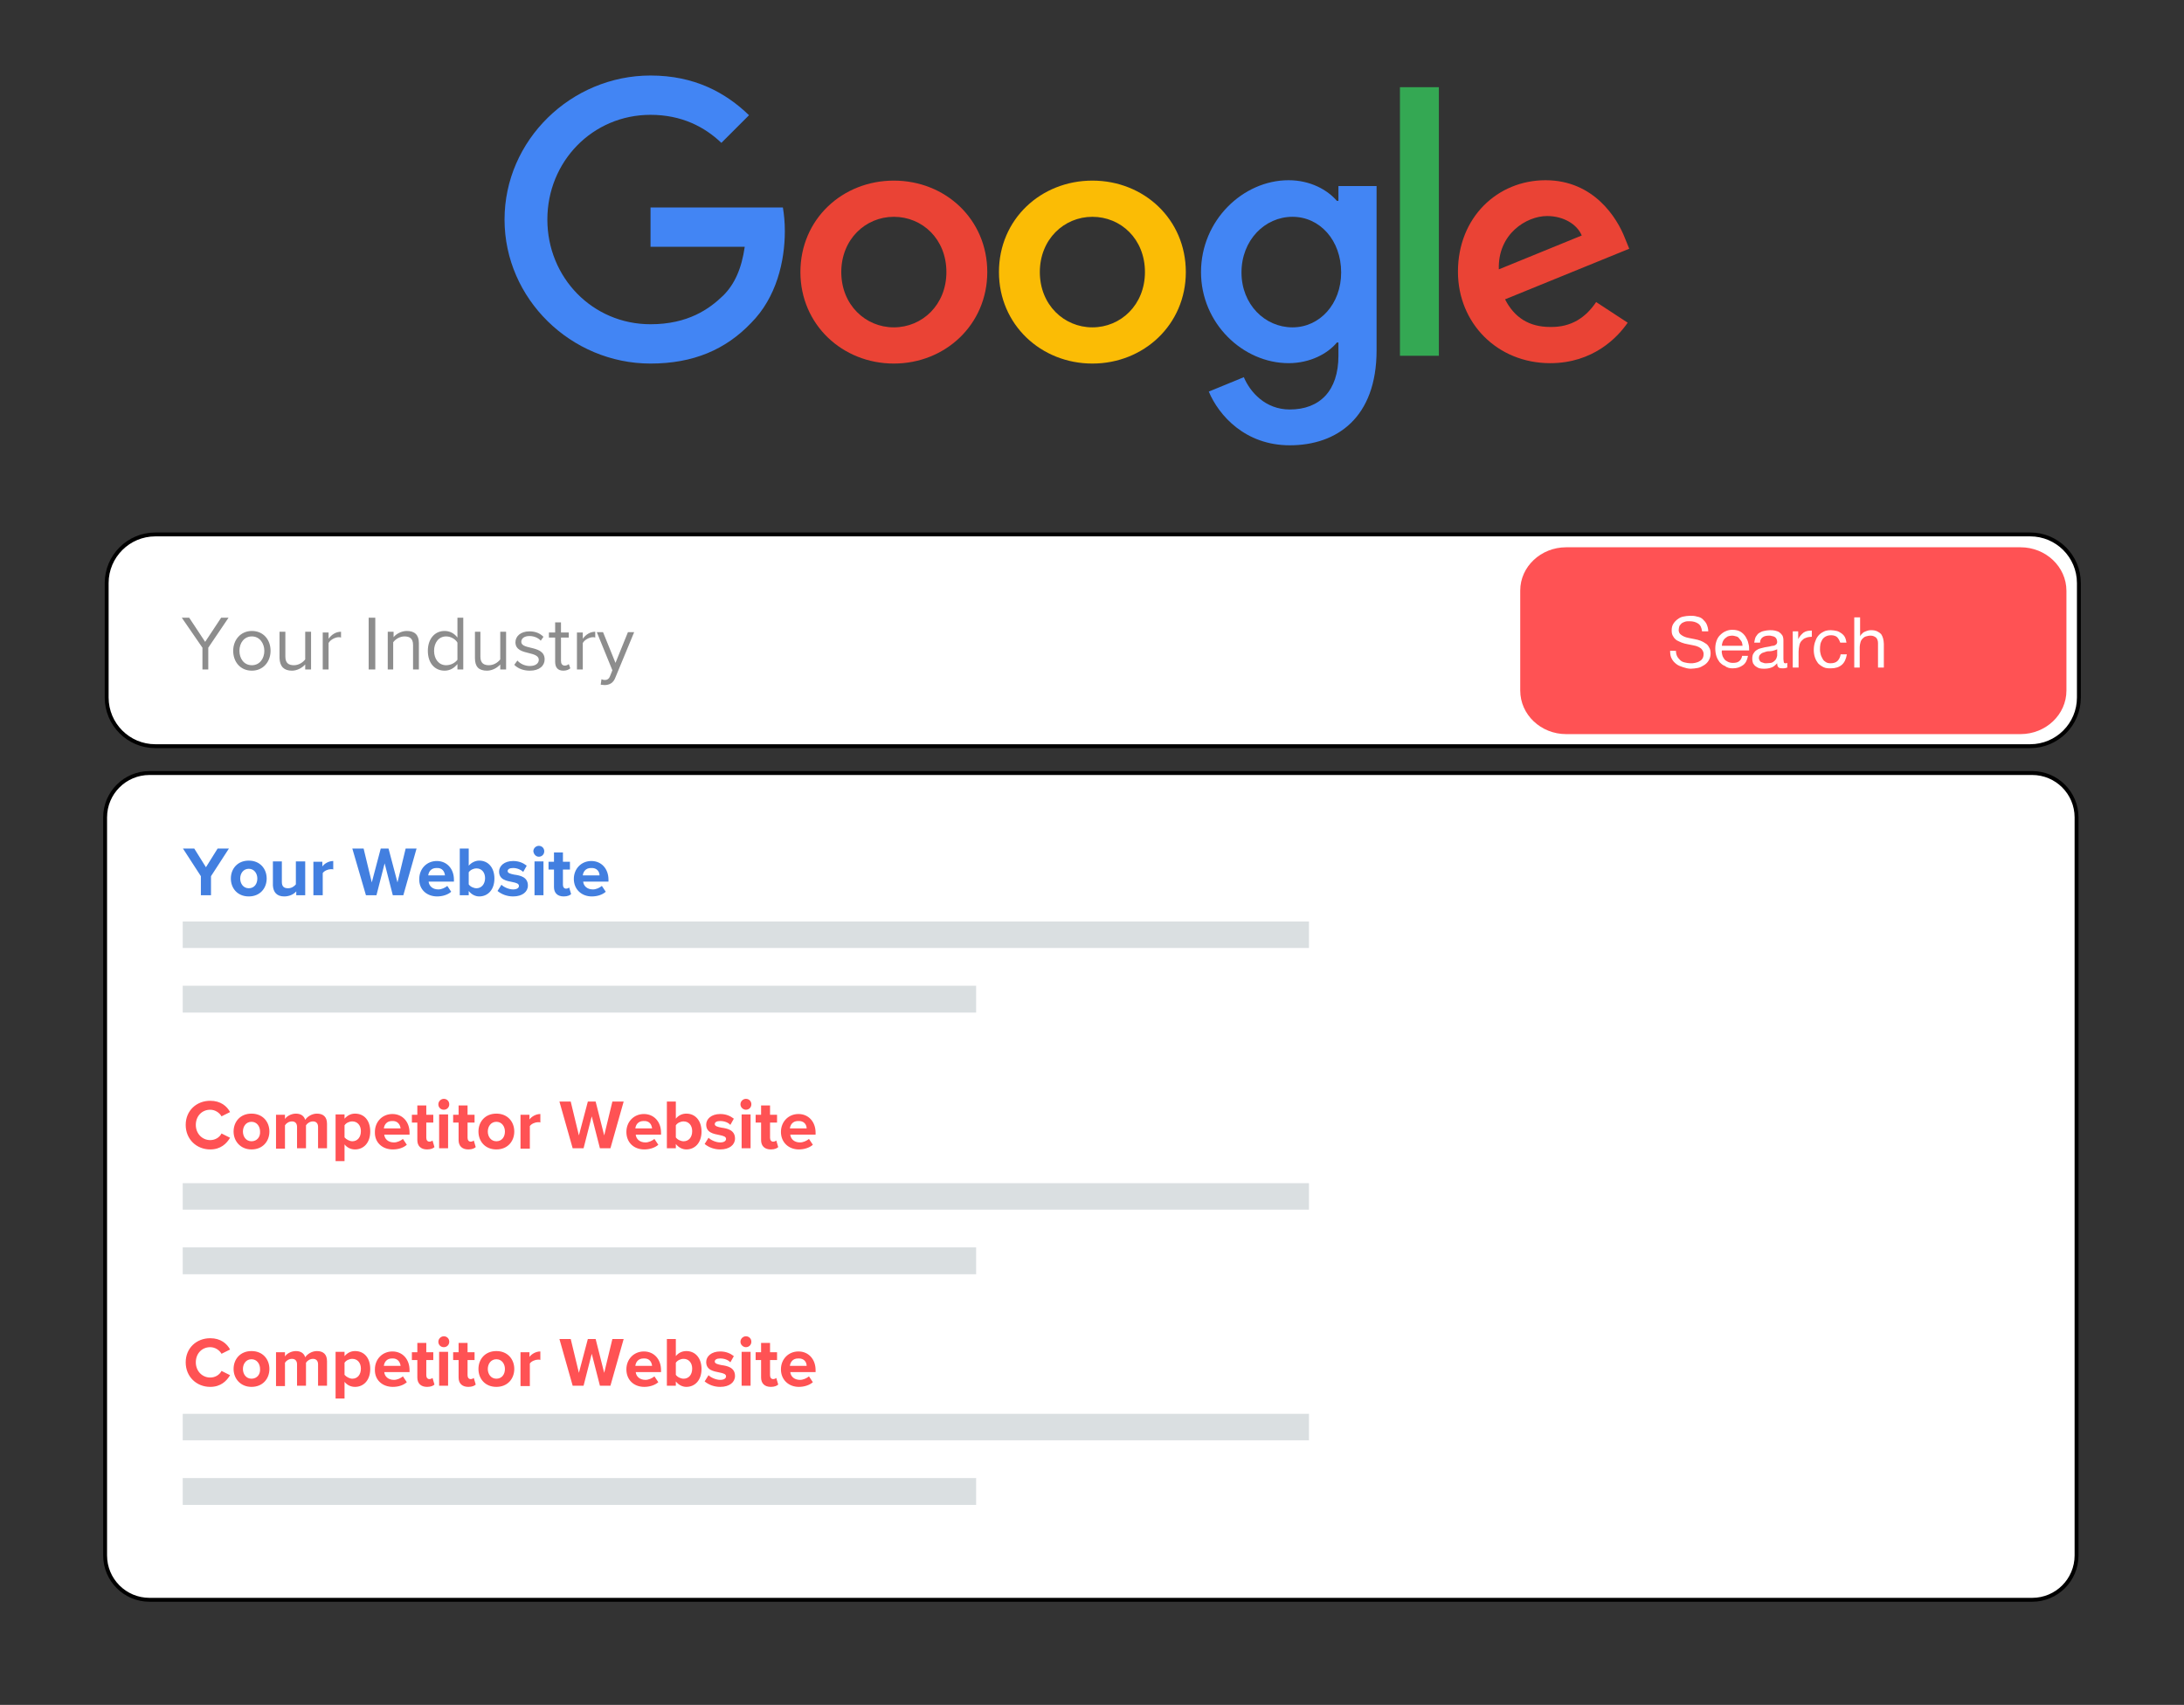 <svg xmlns="http://www.w3.org/2000/svg" xmlns:xlink="http://www.w3.org/1999/xlink" id="Layer_1" x="0px" y="0px" viewBox="0 0 561 438" style="enable-background:new 0 0 561 438;" xml:space="preserve"><rect x="0" y="0" width="561" height="438" fill="#333333" stroke="none"/> <style type="text/css"> .st0{fill:#FFFFFF;stroke:#000000;stroke-miterlimit:10;} .st1{fill-rule:evenodd;clip-rule:evenodd;fill:#DADFE1;} .st2{fill:#427FE0;} .st3{fill:#FF5254;} .st4{fill:#8D8D8D;} .st5{fill-rule:evenodd;clip-rule:evenodd;fill:#FF5254;} .st6{fill:#FFFFFF;} .st7{fill:#EA4335;} .st8{fill:#FBBC05;} .st9{fill:#4285F4;} .st10{fill:#34A853;} </style> <g> <path class="st0" d="M522,411H38.4c-6.3,0-11.4-5.1-11.4-11.4V210c0-6.3,5.1-11.4,11.4-11.4H522c6.3,0,11.4,5.1,11.4,11.4v189.6 C533.4,405.9,528.3,411,522,411z"></path> <path class="st0" d="M521.5,191.7H39.9c-6.9,0-12.5-5.6-12.5-12.5v-29.4c0-6.9,5.6-12.5,12.5-12.5h481.6c6.9,0,12.5,5.6,12.5,12.5 v29.4C534,186.1,528.4,191.7,521.5,191.7z"></path> <g id="lost-rankings-02" transform="translate(100, 132)"> <g id="content-blogs"> <g id="Group-7-Copy" transform="translate(28.236, 165.364)"> <polygon id="Fill-16" class="st1" points="-81.3,30 122.5,30 122.5,23.1 -81.3,23.1 "></polygon> <polygon id="Fill-17" class="st1" points="-81.3,13.4 208,13.4 208,6.6 -81.3,6.6 "></polygon> </g> <g id="Group-7-Copy-2" transform="translate(28.236, 224.625)"> <polygon id="Fill-16_00000179633284809922937700000013427579214995476648_" class="st1" points="-81.3,30 122.5,30 122.5,23.1 -81.3,23.1 "></polygon> <polygon id="Fill-17_00000119092602568364745760000018175382561428847008_" class="st1" points="-81.3,13.4 208,13.4 208,6.6 -81.3,6.6 "></polygon> </g> <g id="Group-7-Copy-3" transform="translate(28.236, 98.143)"> <polygon id="Fill-16_00000054259850329631530720000010183463284975572353_" class="st1" points="-81.3,30 122.5,30 122.5,23.1 -81.3,23.1 "></polygon> <polygon id="Fill-17_00000119809145536701071930000008838350687262279867_" class="st1" points="-81.3,13.4 208,13.4 208,6.6 -81.3,6.6 "></polygon> </g> </g> <path id="YourWebsite" class="st2" d="M-45.8,98v-4.9l4.6-7.1h-2.9l-3,4.8l-3-4.8H-53l4.6,7.1V98H-45.8z M-36.1,98.3 c2.9,0,4.6-2.1,4.6-4.6c0-2.5-1.7-4.6-4.6-4.6c-2.9,0-4.6,2.1-4.6,4.6C-40.7,96.2-39,98.3-36.1,98.3z M-36.1,96.2 c-1.4,0-2.2-1.2-2.2-2.5c0-1.3,0.8-2.5,2.2-2.5s2.2,1.2,2.2,2.5C-33.9,95.1-34.7,96.2-36.1,96.2z M-27,98.3c1.4,0,2.5-0.6,3.1-1.3 V98h2.3v-8.7H-24v5.9c-0.4,0.5-1.1,1-2,1c-1,0-1.6-0.4-1.6-1.6v-5.3h-2.3v6.2C-29.8,97.2-28.9,98.3-27,98.3z M-17.1,98v-5.7 c0.4-0.6,1.4-1,2.1-1c0.3,0,0.5,0,0.6,0.1v-2.2c-1.1,0-2.2,0.6-2.8,1.4v-1.2h-2.3V98H-17.1z M-3.3,98l2.1-8.2L0.9,98h2.7L7,86H4.2 l-2.1,8.7L-0.2,86h-2l-2.3,8.7L-6.6,86h-2.9L-6,98H-3.3z M12.3,98.3c1.3,0,2.7-0.4,3.6-1.2l-1-1.5c-0.6,0.5-1.5,0.9-2.3,0.9 c-1.5,0-2.4-0.9-2.5-2h6.5v-0.5c0-2.8-1.8-4.8-4.4-4.8c-2.6,0-4.5,2-4.5,4.6C7.6,96.5,9.6,98.3,12.3,98.3z M14.3,92.9H10 c0.1-0.9,0.7-1.9,2.1-1.9C13.7,90.9,14.2,92,14.3,92.9z M23.1,98.3c2.2,0,3.9-1.7,3.9-4.6c0-2.8-1.6-4.6-3.9-4.6 c-1,0-2,0.5-2.7,1.3V86h-2.3v12h2.3v-1.1C21.1,97.8,22.1,98.3,23.1,98.3z M22.4,96.2c-0.7,0-1.6-0.4-2-1v-3.1c0.4-0.6,1.2-1,2-1 c1.3,0,2.2,1,2.2,2.5S23.7,96.2,22.4,96.2z M31.8,98.3c2.4,0,3.8-1.2,3.8-2.8c0-2.2-2-2.6-3.5-2.8c-1-0.2-1.7-0.4-1.7-0.9 c0-0.5,0.5-0.8,1.4-0.8c1.1,0,2.1,0.5,2.6,1l0.9-1.6c-0.9-0.7-2-1.2-3.5-1.2c-2.3,0-3.6,1.3-3.6,2.7c0,2.1,1.9,2.4,3.4,2.7 c1,0.2,1.7,0.4,1.7,1c0,0.5-0.5,0.9-1.5,0.9c-1.1,0-2.4-0.6-3-1.2l-1,1.6C28.9,97.8,30.3,98.3,31.8,98.3z M38.4,88.1 c0.8,0,1.4-0.6,1.4-1.4c0-0.8-0.6-1.4-1.4-1.4c-0.7,0-1.4,0.6-1.4,1.4C37.1,87.5,37.7,88.1,38.4,88.1z M39.6,98v-8.7h-2.3V98H39.6 z M44.8,98.3c1,0,1.6-0.3,1.9-0.6L46.2,96c-0.1,0.1-0.4,0.3-0.8,0.3c-0.5,0-0.8-0.4-0.8-1v-3.9h1.8v-2h-1.8V87h-2.3v2.4h-1.4v2 h1.4v4.5C42.3,97.4,43.2,98.3,44.8,98.3z M52,98.3c1.4,0,2.7-0.4,3.6-1.2l-1-1.5c-0.6,0.5-1.5,0.9-2.3,0.9c-1.5,0-2.4-0.9-2.5-2 h6.5v-0.5c0-2.8-1.8-4.8-4.4-4.8c-2.6,0-4.5,2-4.5,4.6C47.4,96.5,49.4,98.3,52,98.3z M54,92.9h-4.3c0.1-0.9,0.7-1.9,2.1-1.9 C53.4,90.9,54,92,54,92.9z"></path> <path id="CompetitorWebsite" class="st3" d="M-46,163.3c2.7,0,4.2-1.5,5.1-3l-2.2-1.1c-0.5,1-1.6,1.7-2.9,1.7 c-2.1,0-3.7-1.7-3.7-3.9c0-2.3,1.6-3.9,3.7-3.9c1.3,0,2.4,0.8,2.9,1.7l2.2-1.1c-0.8-1.5-2.4-2.9-5.1-2.9c-3.5,0-6.3,2.5-6.3,6.2 S-49.5,163.3-46,163.3z M-35.4,163.3c2.9,0,4.6-2.1,4.6-4.6c0-2.5-1.7-4.6-4.6-4.6c-2.9,0-4.6,2.1-4.6,4.6 C-40,161.2-38.2,163.3-35.4,163.3z M-35.4,161.2c-1.4,0-2.2-1.2-2.2-2.5c0-1.3,0.8-2.5,2.2-2.5c1.4,0,2.2,1.2,2.2,2.5 C-33.1,160.1-34,161.2-35.4,161.2z M-26.8,163v-5.9c0.3-0.5,1-1,1.8-1c0.9,0,1.3,0.6,1.3,1.4v5.5h2.3v-5.9c0.3-0.5,1-1,1.8-1 c0.9,0,1.3,0.6,1.3,1.4v5.5h2.3v-6.3c0-1.8-1-2.6-2.6-2.6c-1.3,0-2.5,0.8-3,1.6c-0.3-1-1.1-1.6-2.4-1.6c-1.3,0-2.5,0.8-2.8,1.4 v-1.1h-2.3v8.7H-26.8z M-11.5,166.4v-4.4c0.7,0.9,1.7,1.3,2.7,1.3c2.2,0,3.9-1.7,3.9-4.6c0-2.9-1.6-4.6-3.9-4.6 c-1.1,0-2,0.5-2.7,1.3v-1.1h-2.3v12H-11.5z M-9.5,161.2c-0.7,0-1.6-0.5-2-1v-3.1c0.4-0.6,1.2-1,2-1c1.3,0,2.2,1,2.2,2.5 C-7.3,160.2-8.2,161.2-9.5,161.2z M0.9,163.3c1.4,0,2.7-0.4,3.6-1.2l-1-1.5c-0.6,0.5-1.5,0.9-2.3,0.9c-1.5,0-2.4-0.9-2.5-2h6.5 v-0.5c0-2.8-1.8-4.8-4.4-4.8c-2.6,0-4.5,2-4.5,4.6C-3.8,161.5-1.8,163.3,0.9,163.3z M2.9,157.9h-4.3c0.1-0.9,0.7-1.9,2.1-1.9 C2.2,155.9,2.8,157,2.9,157.9z M9.7,163.3c1,0,1.6-0.3,1.9-0.6l-0.5-1.7c-0.1,0.1-0.4,0.3-0.8,0.3c-0.5,0-0.8-0.4-0.8-1v-3.9h1.8 v-2H9.5V152H7.2v2.4H5.8v2h1.4v4.5C7.2,162.4,8.1,163.3,9.7,163.3z M14,153.1c0.8,0,1.4-0.6,1.4-1.4s-0.6-1.4-1.4-1.4 c-0.7,0-1.4,0.6-1.4,1.4S13.2,153.1,14,153.1z M15.1,163v-8.7h-2.3v8.7H15.1z M20.3,163.3c1,0,1.6-0.3,1.9-0.6l-0.5-1.7 c-0.1,0.1-0.4,0.3-0.8,0.3c-0.5,0-0.8-0.4-0.8-1v-3.9h1.8v-2h-1.8V152h-2.3v2.4h-1.4v2h1.4v4.5C17.8,162.4,18.7,163.3,20.3,163.3z M27.5,163.3c2.9,0,4.6-2.1,4.6-4.6c0-2.5-1.7-4.6-4.6-4.6c-2.9,0-4.6,2.1-4.6,4.6C22.9,161.2,24.6,163.3,27.5,163.3z M27.5,161.2 c-1.4,0-2.2-1.2-2.2-2.5c0-1.3,0.8-2.5,2.2-2.5c1.4,0,2.2,1.2,2.2,2.5C29.7,160.1,28.9,161.2,27.5,161.2z M36.1,163v-5.7 c0.4-0.6,1.4-1,2.1-1c0.3,0,0.5,0,0.6,0.1v-2.2c-1.1,0-2.2,0.6-2.8,1.4v-1.2h-2.3v8.7H36.1z M49.9,163l2.1-8.2l2.1,8.2h2.7l3.4-12 h-2.9l-2.1,8.7L53,151h-2l-2.3,8.7l-2.1-8.7h-2.9l3.4,12H49.9z M65.5,163.3c1.3,0,2.7-0.4,3.6-1.2l-1-1.5 c-0.6,0.5-1.5,0.9-2.3,0.9c-1.5,0-2.4-0.9-2.5-2h6.5v-0.5c0-2.8-1.8-4.8-4.4-4.8c-2.6,0-4.5,2-4.5,4.6 C60.9,161.5,62.8,163.3,65.5,163.3z M67.5,157.9h-4.3c0.1-0.9,0.7-1.9,2.1-1.9C66.9,155.9,67.4,157,67.5,157.9z M76.3,163.3 c2.2,0,3.9-1.7,3.9-4.6c0-2.8-1.6-4.6-3.9-4.6c-1,0-2,0.4-2.7,1.3V151h-2.3v12h2.3v-1.1C74.3,162.8,75.3,163.3,76.3,163.3z M75.6,161.2c-0.7,0-1.6-0.4-2-1v-3.1c0.4-0.6,1.2-1,2-1c1.3,0,2.2,1,2.2,2.5C77.8,160.2,76.9,161.2,75.6,161.2z M85,163.3 c2.4,0,3.8-1.2,3.8-2.8c0-2.2-2-2.6-3.5-2.8c-1-0.2-1.7-0.4-1.7-0.9c0-0.5,0.5-0.8,1.4-0.8c1.1,0,2.1,0.4,2.6,1l0.9-1.6 c-0.9-0.7-2-1.2-3.5-1.2c-2.3,0-3.6,1.3-3.6,2.7c0,2.1,1.9,2.4,3.4,2.7c1,0.2,1.7,0.4,1.7,1c0,0.5-0.5,0.9-1.5,0.9 c-1.1,0-2.4-0.6-3-1.2l-1,1.6C82.1,162.8,83.5,163.3,85,163.3z M91.6,153.1c0.8,0,1.4-0.6,1.4-1.4s-0.6-1.4-1.4-1.4 c-0.7,0-1.4,0.6-1.4,1.4S90.9,153.1,91.6,153.1z M92.8,163v-8.7h-2.3v8.7H92.8z M98,163.3c1,0,1.6-0.3,1.9-0.6l-0.5-1.7 c-0.1,0.1-0.4,0.3-0.8,0.3c-0.5,0-0.8-0.4-0.8-1v-3.9h1.8v-2h-1.8V152h-2.3v2.4h-1.4v2h1.4v4.5C95.5,162.4,96.4,163.3,98,163.3z M105.2,163.3c1.3,0,2.7-0.4,3.6-1.2l-1-1.5c-0.6,0.5-1.5,0.9-2.3,0.9c-1.5,0-2.4-0.9-2.5-2h6.5v-0.5c0-2.8-1.8-4.8-4.4-4.8 c-2.6,0-4.5,2-4.5,4.6C100.6,161.5,102.6,163.3,105.2,163.3z M107.2,157.9h-4.3c0.1-0.9,0.7-1.9,2.1-1.9 C106.6,155.9,107.2,157,107.2,157.9z"></path> <path id="CompetitorWebsite_00000090974981643271561700000016978867648128433059_" class="st3" d="M-46,224.3c2.7,0,4.2-1.5,5.1-3 l-2.2-1.1c-0.5,1-1.6,1.7-2.9,1.7c-2.1,0-3.7-1.7-3.7-3.9c0-2.3,1.6-3.9,3.7-3.9c1.3,0,2.4,0.8,2.9,1.7l2.2-1.1 c-0.8-1.5-2.4-2.9-5.1-2.9c-3.5,0-6.3,2.5-6.3,6.2S-49.5,224.3-46,224.3z M-35.4,224.3c2.9,0,4.6-2.1,4.6-4.6 c0-2.5-1.7-4.6-4.6-4.6c-2.9,0-4.6,2.1-4.6,4.6C-40,222.2-38.2,224.3-35.4,224.3z M-35.4,222.2c-1.4,0-2.2-1.2-2.2-2.5 c0-1.3,0.8-2.5,2.2-2.5c1.4,0,2.2,1.2,2.2,2.5C-33.1,221.1-34,222.2-35.4,222.2z M-26.8,224v-5.9c0.3-0.5,1-1,1.8-1 c0.9,0,1.3,0.6,1.3,1.4v5.5h2.3v-5.9c0.3-0.5,1-1,1.8-1c0.9,0,1.3,0.6,1.3,1.4v5.5h2.3v-6.3c0-1.8-1-2.6-2.6-2.6 c-1.3,0-2.5,0.8-3,1.6c-0.3-1-1.1-1.6-2.4-1.6c-1.3,0-2.5,0.8-2.8,1.4v-1.1h-2.3v8.7H-26.8z M-11.5,227.4v-4.4 c0.7,0.9,1.7,1.3,2.7,1.3c2.2,0,3.9-1.7,3.9-4.6c0-2.9-1.6-4.6-3.9-4.6c-1.1,0-2,0.5-2.7,1.3v-1.1h-2.3v12H-11.5z M-9.5,222.2 c-0.7,0-1.6-0.5-2-1v-3.1c0.4-0.6,1.2-1,2-1c1.3,0,2.2,1,2.2,2.5C-7.3,221.2-8.2,222.2-9.5,222.2z M0.9,224.3 c1.4,0,2.7-0.4,3.6-1.2l-1-1.5c-0.6,0.5-1.5,0.9-2.3,0.9c-1.5,0-2.4-0.9-2.5-2h6.5v-0.5c0-2.8-1.8-4.8-4.4-4.8 c-2.6,0-4.5,2-4.5,4.6C-3.8,222.5-1.8,224.3,0.9,224.3z M2.9,218.9h-4.3c0.1-0.9,0.7-1.9,2.1-1.9C2.2,216.9,2.8,218,2.9,218.9z M9.7,224.3c1,0,1.6-0.3,1.9-0.6l-0.5-1.7c-0.1,0.1-0.4,0.3-0.8,0.3c-0.5,0-0.8-0.4-0.8-1v-3.9h1.8v-2H9.5V213H7.2v2.4H5.8v2h1.4 v4.5C7.2,223.4,8.1,224.3,9.7,224.3z M14,214.1c0.8,0,1.4-0.6,1.4-1.4s-0.6-1.4-1.4-1.4c-0.7,0-1.4,0.6-1.4,1.4 S13.2,214.1,14,214.1z M15.1,224v-8.7h-2.3v8.7H15.1z M20.3,224.3c1,0,1.6-0.3,1.9-0.6l-0.5-1.7c-0.1,0.1-0.4,0.3-0.8,0.3 c-0.5,0-0.8-0.4-0.8-1v-3.9h1.8v-2h-1.8V213h-2.3v2.4h-1.4v2h1.4v4.5C17.8,223.4,18.7,224.3,20.3,224.3z M27.5,224.3 c2.9,0,4.6-2.1,4.6-4.6c0-2.5-1.7-4.6-4.6-4.6c-2.9,0-4.6,2.1-4.6,4.6C22.9,222.2,24.6,224.3,27.5,224.3z M27.5,222.2 c-1.4,0-2.2-1.2-2.2-2.5c0-1.3,0.8-2.5,2.2-2.5c1.4,0,2.2,1.2,2.2,2.5C29.7,221.1,28.9,222.2,27.5,222.2z M36.1,224v-5.7 c0.4-0.6,1.4-1,2.1-1c0.3,0,0.5,0,0.6,0.1v-2.2c-1.1,0-2.2,0.6-2.8,1.4v-1.2h-2.3v8.7H36.1z M49.9,224l2.1-8.2l2.1,8.2h2.7l3.4-12 h-2.9l-2.1,8.7L53,212h-2l-2.3,8.7l-2.1-8.7h-2.9l3.4,12H49.9z M65.5,224.3c1.3,0,2.7-0.4,3.6-1.2l-1-1.5 c-0.6,0.5-1.5,0.9-2.3,0.9c-1.5,0-2.4-0.9-2.5-2h6.5v-0.5c0-2.8-1.8-4.8-4.4-4.8c-2.6,0-4.5,2-4.5,4.6 C60.9,222.5,62.8,224.3,65.5,224.3z M67.5,218.9h-4.3c0.1-0.9,0.7-1.9,2.1-1.9C66.9,216.9,67.4,218,67.5,218.9z M76.3,224.3 c2.2,0,3.9-1.7,3.9-4.6c0-2.8-1.6-4.6-3.9-4.6c-1,0-2,0.4-2.7,1.3V212h-2.3v12h2.3v-1.1C74.3,223.8,75.3,224.3,76.3,224.3z M75.6,222.2c-0.7,0-1.6-0.4-2-1v-3.1c0.4-0.6,1.2-1,2-1c1.3,0,2.2,1,2.2,2.5C77.8,221.2,76.9,222.2,75.6,222.2z M85,224.3 c2.4,0,3.8-1.2,3.8-2.8c0-2.2-2-2.6-3.5-2.8c-1-0.2-1.7-0.4-1.7-0.9c0-0.5,0.5-0.8,1.4-0.8c1.1,0,2.1,0.4,2.6,1l0.9-1.6 c-0.9-0.7-2-1.2-3.5-1.2c-2.3,0-3.6,1.3-3.6,2.7c0,2.1,1.9,2.4,3.4,2.7c1,0.2,1.7,0.4,1.7,1c0,0.5-0.5,0.9-1.5,0.9 c-1.1,0-2.4-0.6-3-1.2l-1,1.6C82.1,223.8,83.5,224.3,85,224.3z M91.6,214.1c0.8,0,1.4-0.6,1.4-1.4s-0.6-1.4-1.4-1.4 c-0.7,0-1.4,0.6-1.4,1.4S90.9,214.1,91.6,214.1z M92.8,224v-8.7h-2.3v8.7H92.8z M98,224.3c1,0,1.6-0.3,1.9-0.6l-0.5-1.7 c-0.1,0.1-0.4,0.3-0.8,0.3c-0.5,0-0.8-0.4-0.8-1v-3.9h1.8v-2h-1.8V213h-2.3v2.4h-1.4v2h1.4v4.5C95.5,223.4,96.4,224.3,98,224.3z M105.2,224.3c1.3,0,2.7-0.4,3.6-1.2l-1-1.5c-0.6,0.5-1.5,0.9-2.3,0.9c-1.5,0-2.4-0.9-2.5-2h6.5v-0.5c0-2.8-1.8-4.8-4.4-4.8 c-2.6,0-4.5,2-4.5,4.6C100.6,222.5,102.6,224.3,105.2,224.3z M107.2,218.9h-4.3c0.1-0.9,0.7-1.9,2.1-1.9 C106.6,216.9,107.2,218,107.2,218.9z"></path> </g> <g id="local-seo-01" transform="translate(0, 130)"> <path id="YourIndustry" class="st4" d="M53.5,42v-5.6l5.2-7.7h-1.9l-4.1,6.2l-4.1-6.2h-1.9l5.3,7.7V42H53.5z M64.7,42.3 c2.9,0,4.8-2.3,4.8-5.1s-1.8-5.1-4.8-5.1c-2.9,0-4.8,2.3-4.8,5.1S61.7,42.3,64.7,42.3z M64.7,40.9c-2.1,0-3.2-1.8-3.2-3.7 c0-2,1.2-3.7,3.2-3.7s3.2,1.8,3.2,3.7C67.9,39.2,66.7,40.9,64.7,40.9z M75,42.3c1.4,0,2.7-0.8,3.4-1.6V42h1.5v-9.7h-1.5v7.1 c-0.6,0.8-1.7,1.5-2.9,1.5c-1.3,0-2.2-0.5-2.2-2.2v-6.4h-1.5v6.8C71.9,41.3,73,42.3,75,42.3z M84.4,42v-6.8 c0.4-0.8,1.7-1.5,2.6-1.5c0.2,0,0.4,0,0.6,0.1v-1.5c-1.3,0-2.4,0.7-3.2,1.8v-1.6h-1.5V42H84.4z M96.4,42V28.7h-1.7V42H96.4z M101,42V35c0.6-0.8,1.7-1.5,2.9-1.5c1.3,0,2.2,0.5,2.2,2.2V42h1.5v-6.8c0-2.1-1.1-3.1-3.1-3.1c-1.4,0-2.8,0.8-3.4,1.6v-1.4h-1.5 V42H101z M114.2,42.3c1.4,0,2.5-0.7,3.3-1.7V42h1.5V28.7h-1.5v5.1c-0.8-1.1-2-1.7-3.3-1.7c-2.5,0-4.3,2-4.3,5.1 C109.9,40.4,111.7,42.3,114.2,42.3z M114.6,40.9c-1.9,0-3.1-1.6-3.1-3.7s1.2-3.7,3.1-3.7c1.2,0,2.4,0.7,2.9,1.6v4.4 C116.9,40.3,115.8,40.9,114.6,40.9z M125.1,42.3c1.4,0,2.7-0.8,3.4-1.6V42h1.5v-9.7h-1.5v7.1c-0.6,0.8-1.7,1.5-2.9,1.5 c-1.3,0-2.2-0.5-2.2-2.2v-6.4H122v6.8C122,41.3,123,42.3,125.1,42.3z M136.1,42.3c2.5,0,3.8-1.3,3.8-2.9c0-2.1-1.9-2.6-3.6-3 c-1.3-0.3-2.4-0.6-2.4-1.5c0-0.9,0.8-1.5,2.1-1.5c1.2,0,2.3,0.5,2.9,1.2l0.7-1c-0.8-0.8-1.9-1.4-3.6-1.4c-2.3,0-3.6,1.3-3.6,2.8 c0,2,1.9,2.4,3.5,2.8c1.3,0.3,2.5,0.7,2.5,1.7c0,0.9-0.8,1.6-2.3,1.6c-1.3,0-2.5-0.6-3.2-1.4l-0.8,1.1 C133.1,41.8,134.5,42.3,136.1,42.3z M144.7,42.3c0.9,0,1.4-0.3,1.8-0.6l-0.4-1.1c-0.2,0.2-0.6,0.4-1,0.4c-0.7,0-1-0.5-1-1.2v-6h2 v-1.3h-2v-2.6h-1.5v2.6H141v1.3h1.6V40C142.6,41.5,143.3,42.3,144.7,42.3z M149.7,42v-6.8c0.4-0.8,1.7-1.5,2.6-1.5 c0.2,0,0.4,0,0.6,0.1v-1.5c-1.3,0-2.4,0.7-3.2,1.8v-1.6h-1.5V42H149.7z M155.3,46c1.3,0,2.3-0.6,2.8-2l4.8-11.6h-1.6l-3.2,7.9 l-3.2-7.9h-1.6l4,9.8l-0.6,1.5c-0.3,0.8-0.8,1-1.4,1c-0.2,0-0.6-0.1-0.8-0.2l-0.2,1.4C154.5,45.9,155,46,155.3,46z"></path> <path id="Rectangle-35-Copy" class="st5" d="M402.3,10.6h116.7c6.5,0,11.8,5,11.8,11.2v25.6c0,6.2-5.3,11.2-11.8,11.2H402.3 c-6.5,0-11.8-5-11.8-11.2V21.7C390.5,15.6,395.8,10.6,402.3,10.6z"></path> <path id="Search" class="st6" d="M434.3,41.8c0.6,0,1.2-0.1,1.8-0.2c0.6-0.1,1.1-0.4,1.6-0.7c0.5-0.3,0.9-0.7,1.2-1.2 s0.5-1.1,0.5-1.8c0-0.6-0.1-1.2-0.4-1.6c-0.2-0.4-0.5-0.8-0.9-1c-0.4-0.3-0.8-0.5-1.3-0.7c-0.5-0.2-1-0.3-1.5-0.4s-1-0.2-1.5-0.3 s-0.9-0.2-1.3-0.4c-0.4-0.2-0.7-0.4-0.9-0.6c-0.2-0.2-0.4-0.6-0.4-1c0-0.4,0.1-0.8,0.2-1.1c0.2-0.3,0.4-0.5,0.6-0.7 c0.3-0.2,0.6-0.3,0.9-0.4c0.3-0.1,0.7-0.1,1.1-0.1c0.9,0,1.6,0.2,2.2,0.6c0.6,0.4,0.9,1.1,1,2h1.6c0-0.7-0.2-1.3-0.4-1.8 c-0.2-0.5-0.6-0.9-1-1.3s-0.9-0.6-1.5-0.7c-0.6-0.2-1.2-0.2-1.8-0.2c-0.6,0-1.2,0.1-1.7,0.2c-0.6,0.1-1.1,0.4-1.5,0.7 c-0.4,0.3-0.8,0.7-1.1,1.2c-0.3,0.5-0.4,1-0.4,1.7c0,0.6,0.1,1.1,0.4,1.5c0.2,0.4,0.5,0.7,0.9,1c0.4,0.2,0.8,0.4,1.3,0.6 c0.5,0.2,1,0.3,1.5,0.4c0.5,0.1,1,0.2,1.5,0.3s0.9,0.2,1.3,0.4c0.4,0.2,0.7,0.4,0.9,0.7c0.2,0.3,0.4,0.6,0.4,1.1 c0,0.5-0.1,0.9-0.3,1.2c-0.2,0.3-0.4,0.5-0.8,0.7c-0.3,0.2-0.7,0.3-1.1,0.4c-0.4,0.1-0.8,0.1-1.2,0.1c-0.5,0-0.9-0.1-1.4-0.2 c-0.5-0.1-0.9-0.3-1.2-0.6c-0.3-0.3-0.6-0.6-0.8-1c-0.2-0.4-0.3-0.9-0.3-1.4H429c0,0.8,0.1,1.5,0.4,2c0.3,0.6,0.7,1,1.2,1.4 c0.5,0.4,1.1,0.6,1.7,0.8S433.6,41.8,434.3,41.8z M445.1,41.7c1.1,0,1.9-0.3,2.6-0.8c0.7-0.5,1.1-1.3,1.3-2.4h-1.5 c-0.1,0.6-0.4,1.1-0.8,1.4c-0.4,0.3-0.9,0.4-1.6,0.4c-0.5,0-0.9-0.1-1.3-0.3c-0.4-0.2-0.7-0.4-0.9-0.7c-0.2-0.3-0.4-0.6-0.5-1 s-0.2-0.8-0.1-1.2h7c0-0.6,0-1.2-0.2-1.8c-0.1-0.6-0.4-1.2-0.7-1.7c-0.3-0.5-0.8-1-1.3-1.3c-0.5-0.3-1.2-0.5-2.1-0.5 c-0.6,0-1.2,0.1-1.8,0.4c-0.5,0.2-1,0.6-1.4,1c-0.4,0.4-0.7,0.9-0.9,1.5s-0.3,1.2-0.3,1.9c0,0.7,0.1,1.4,0.3,2 c0.2,0.6,0.5,1.1,0.8,1.5c0.4,0.4,0.8,0.8,1.4,1C443.7,41.6,444.4,41.7,445.1,41.7z M447.6,35.9h-5.3c0-0.4,0.1-0.7,0.2-1 c0.1-0.3,0.3-0.6,0.5-0.8c0.2-0.2,0.5-0.4,0.8-0.6c0.3-0.1,0.7-0.2,1.1-0.2c0.4,0,0.7,0.1,1.1,0.2s0.6,0.3,0.8,0.6 c0.2,0.2,0.4,0.5,0.6,0.8C447.5,35.2,447.6,35.6,447.6,35.9z M458,41.7c0.5,0,0.8-0.1,1.1-0.2l0,0v-1.2c-0.2,0.1-0.3,0.1-0.5,0.1 c-0.2,0-0.4-0.1-0.4-0.3c0-0.2-0.1-0.4-0.1-0.8l0,0v-4.8c0-0.5-0.1-1-0.3-1.3c-0.2-0.3-0.5-0.6-0.8-0.8c-0.3-0.2-0.7-0.3-1.1-0.4 c-0.4-0.1-0.8-0.1-1.3-0.1c-0.5,0-1,0.1-1.5,0.2s-0.9,0.3-1.2,0.5c-0.4,0.2-0.6,0.6-0.9,1c-0.2,0.4-0.3,0.9-0.4,1.5l0,0h1.5 c0-0.7,0.3-1.1,0.7-1.4s1-0.4,1.6-0.4c0.2,0,0.5,0,0.7,0.1c0.2,0,0.5,0.1,0.7,0.2s0.4,0.3,0.5,0.5c0.1,0.2,0.2,0.5,0.2,0.8 c0,0.3-0.1,0.5-0.3,0.7c-0.2,0.1-0.4,0.3-0.7,0.3s-0.6,0.1-1,0.2s-0.8,0.1-1.2,0.2c-0.4,0.1-0.8,0.2-1.2,0.3 c-0.4,0.1-0.7,0.3-1,0.5c-0.3,0.2-0.5,0.5-0.7,0.8c-0.2,0.3-0.3,0.8-0.3,1.3c0,0.5,0.1,0.9,0.2,1.2c0.2,0.3,0.4,0.6,0.7,0.8 c0.3,0.2,0.6,0.4,1,0.5c0.4,0.1,0.8,0.1,1.2,0.1c0.6,0,1.3-0.1,1.8-0.3c0.6-0.2,1-0.6,1.5-1.1c0,0.5,0.1,0.9,0.4,1.1 S457.6,41.7,458,41.7z M453.7,40.4c-0.2,0-0.5,0-0.7-0.1s-0.4-0.1-0.6-0.2c-0.2-0.1-0.3-0.2-0.4-0.4c-0.1-0.2-0.2-0.4-0.2-0.6 c0-0.4,0.1-0.7,0.3-0.9s0.4-0.4,0.7-0.5c0.3-0.1,0.6-0.2,0.9-0.3c0.3-0.1,0.7-0.1,1-0.1c0.3,0,0.7-0.1,1-0.2 c0.3-0.1,0.6-0.2,0.8-0.3l0,0v1.6c0,0.2-0.1,0.4-0.2,0.7s-0.3,0.5-0.5,0.7c-0.2,0.2-0.5,0.4-0.9,0.5 C454.7,40.3,454.2,40.4,453.7,40.4z M462,41.5v-4.1c0-0.6,0.1-1.1,0.2-1.6s0.3-0.9,0.6-1.2c0.3-0.3,0.6-0.6,1-0.7 c0.4-0.2,1-0.3,1.6-0.3V32c-0.8,0-1.5,0.1-2.1,0.5c-0.5,0.4-1,0.9-1.4,1.7h0v-2h-1.4v9.3H462z M470.3,41.7c1.2,0,2.1-0.3,2.8-0.9 c0.7-0.6,1.1-1.5,1.3-2.7h-1.6c-0.1,0.7-0.4,1.3-0.8,1.7c-0.4,0.4-1,0.6-1.8,0.6c-0.5,0-0.9-0.1-1.2-0.3s-0.6-0.4-0.8-0.8 s-0.4-0.7-0.5-1.1s-0.2-0.8-0.2-1.3c0-0.5,0-0.9,0.1-1.4s0.3-0.8,0.5-1.2c0.2-0.3,0.5-0.6,0.9-0.8c0.4-0.2,0.8-0.3,1.4-0.3 c0.6,0,1.2,0.2,1.5,0.5s0.6,0.8,0.8,1.4h1.6c-0.1-0.6-0.2-1-0.4-1.4s-0.5-0.7-0.9-1s-0.8-0.5-1.2-0.6c-0.5-0.1-1-0.2-1.5-0.2 c-0.7,0-1.4,0.1-1.9,0.4c-0.6,0.3-1,0.6-1.4,1.1c-0.4,0.5-0.6,1-0.8,1.6c-0.2,0.6-0.3,1.3-0.3,2s0.1,1.3,0.3,1.9 c0.2,0.6,0.5,1.1,0.8,1.5c0.4,0.4,0.8,0.7,1.4,1S469.6,41.7,470.3,41.7z M477.7,41.5v-5.3c0-0.4,0.1-0.8,0.2-1.2 c0.1-0.4,0.3-0.7,0.5-0.9s0.5-0.5,0.9-0.6s0.7-0.2,1.2-0.2c0.6,0,1,0.2,1.4,0.5c0.3,0.3,0.5,0.8,0.5,1.4v6.3h1.5v-6.1 c0-0.5-0.1-1-0.2-1.4c-0.1-0.4-0.3-0.8-0.5-1.1c-0.3-0.3-0.6-0.5-1-0.7s-0.9-0.3-1.5-0.3c-0.3,0-0.6,0-0.9,0.1 c-0.3,0.1-0.6,0.2-0.8,0.3c-0.3,0.1-0.5,0.3-0.7,0.5c-0.2,0.2-0.4,0.4-0.5,0.7h0v-4.9h-1.5v12.9H477.7z"></path> </g> </g> <g id="Google-Logo.wine" transform="translate(119, 0)"> <path id="Shape" class="st7" d="M134.6,69.9c0,13.5-10.8,23.5-24,23.5s-24-10-24-23.5c0-13.6,10.8-23.5,24-23.5 S134.6,56.3,134.6,69.9z M124.1,69.9c0-8.5-6.2-14.2-13.5-14.2s-13.5,5.8-13.5,14.2c0,8.4,6.2,14.2,13.5,14.2 S124.1,78.3,124.1,69.9z"></path> <path id="Shape_00000140728237514983597960000008118010897780744377_" class="st8" d="M185.6,69.9c0,13.5-10.8,23.5-24,23.5 s-24-10-24-23.5c0-13.6,10.8-23.5,24-23.5S185.6,56.3,185.6,69.9z M175.1,69.9c0-8.5-6.2-14.2-13.5-14.2s-13.5,5.8-13.5,14.2 c0,8.4,6.2,14.2,13.5,14.2S175.1,78.3,175.1,69.9z"></path> <path id="Shape_00000119831473287746225460000006173909702773754256_" class="st9" d="M234.6,47.8V90c0,17.3-10.2,24.4-22.3,24.4 c-11.4,0-18.2-7.6-20.8-13.8l9-3.7c1.6,3.8,5.5,8.3,11.8,8.3c7.7,0,12.5-4.8,12.5-13.8V88h-0.4c-2.3,2.8-6.8,5.3-12.4,5.3 c-11.7,0-22.5-10.2-22.5-23.4c0-13.3,10.8-23.6,22.5-23.6c5.6,0,10,2.5,12.4,5.3h0.4v-3.8L234.6,47.8L234.6,47.8z M225.5,70 c0-8.3-5.5-14.3-12.5-14.3c-7.1,0-13.1,6-13.1,14.3c0,8.2,6,14.1,13.1,14.1C220,84.1,225.5,78.1,225.5,70z"></path> <polygon id="Path" class="st10" points="250.6,22.4 250.6,91.4 240.6,91.4 240.6,22.4 "></polygon> <path id="Shape_00000098923325279160904020000012787416139294240413_" class="st7" d="M291,77.6l8.1,5.3 c-2.6,3.8-8.9,10.4-19.9,10.4c-13.6,0-23.7-10.3-23.7-23.5c0-14,10.2-23.5,22.5-23.5c12.4,0,18.4,9.7,20.4,14.9l1.1,2.7l-31.9,13 c2.4,4.7,6.2,7.1,11.6,7.1C284.6,84.1,288.3,81.6,291,77.6z M266,69.2l21.3-8.7c-1.2-2.9-4.7-5-8.9-5 C273.1,55.5,265.7,60.1,266,69.2L266,69.2z"></path> <path id="Path_00000101816775803991325000000012581761068519665076_" class="st9" d="M48.1,63.4V53.3h34c0.3,1.8,0.5,3.8,0.5,6.1 c0,7.6-2.1,17-8.7,23.6c-6.5,6.8-14.8,10.4-25.8,10.4c-20.4,0-37.5-16.6-37.5-37s17.1-37,37.5-37c11.3,0,19.3,4.4,25.3,10.2 l-7.1,7.1c-4.3-4.1-10.2-7.2-18.2-7.2c-14.9,0-26.5,12-26.5,26.9s11.6,26.9,26.5,26.9c9.6,0,15.1-3.9,18.7-7.4 c2.9-2.9,4.7-6.9,5.5-12.5L48.1,63.4z"></path> </g> </svg>